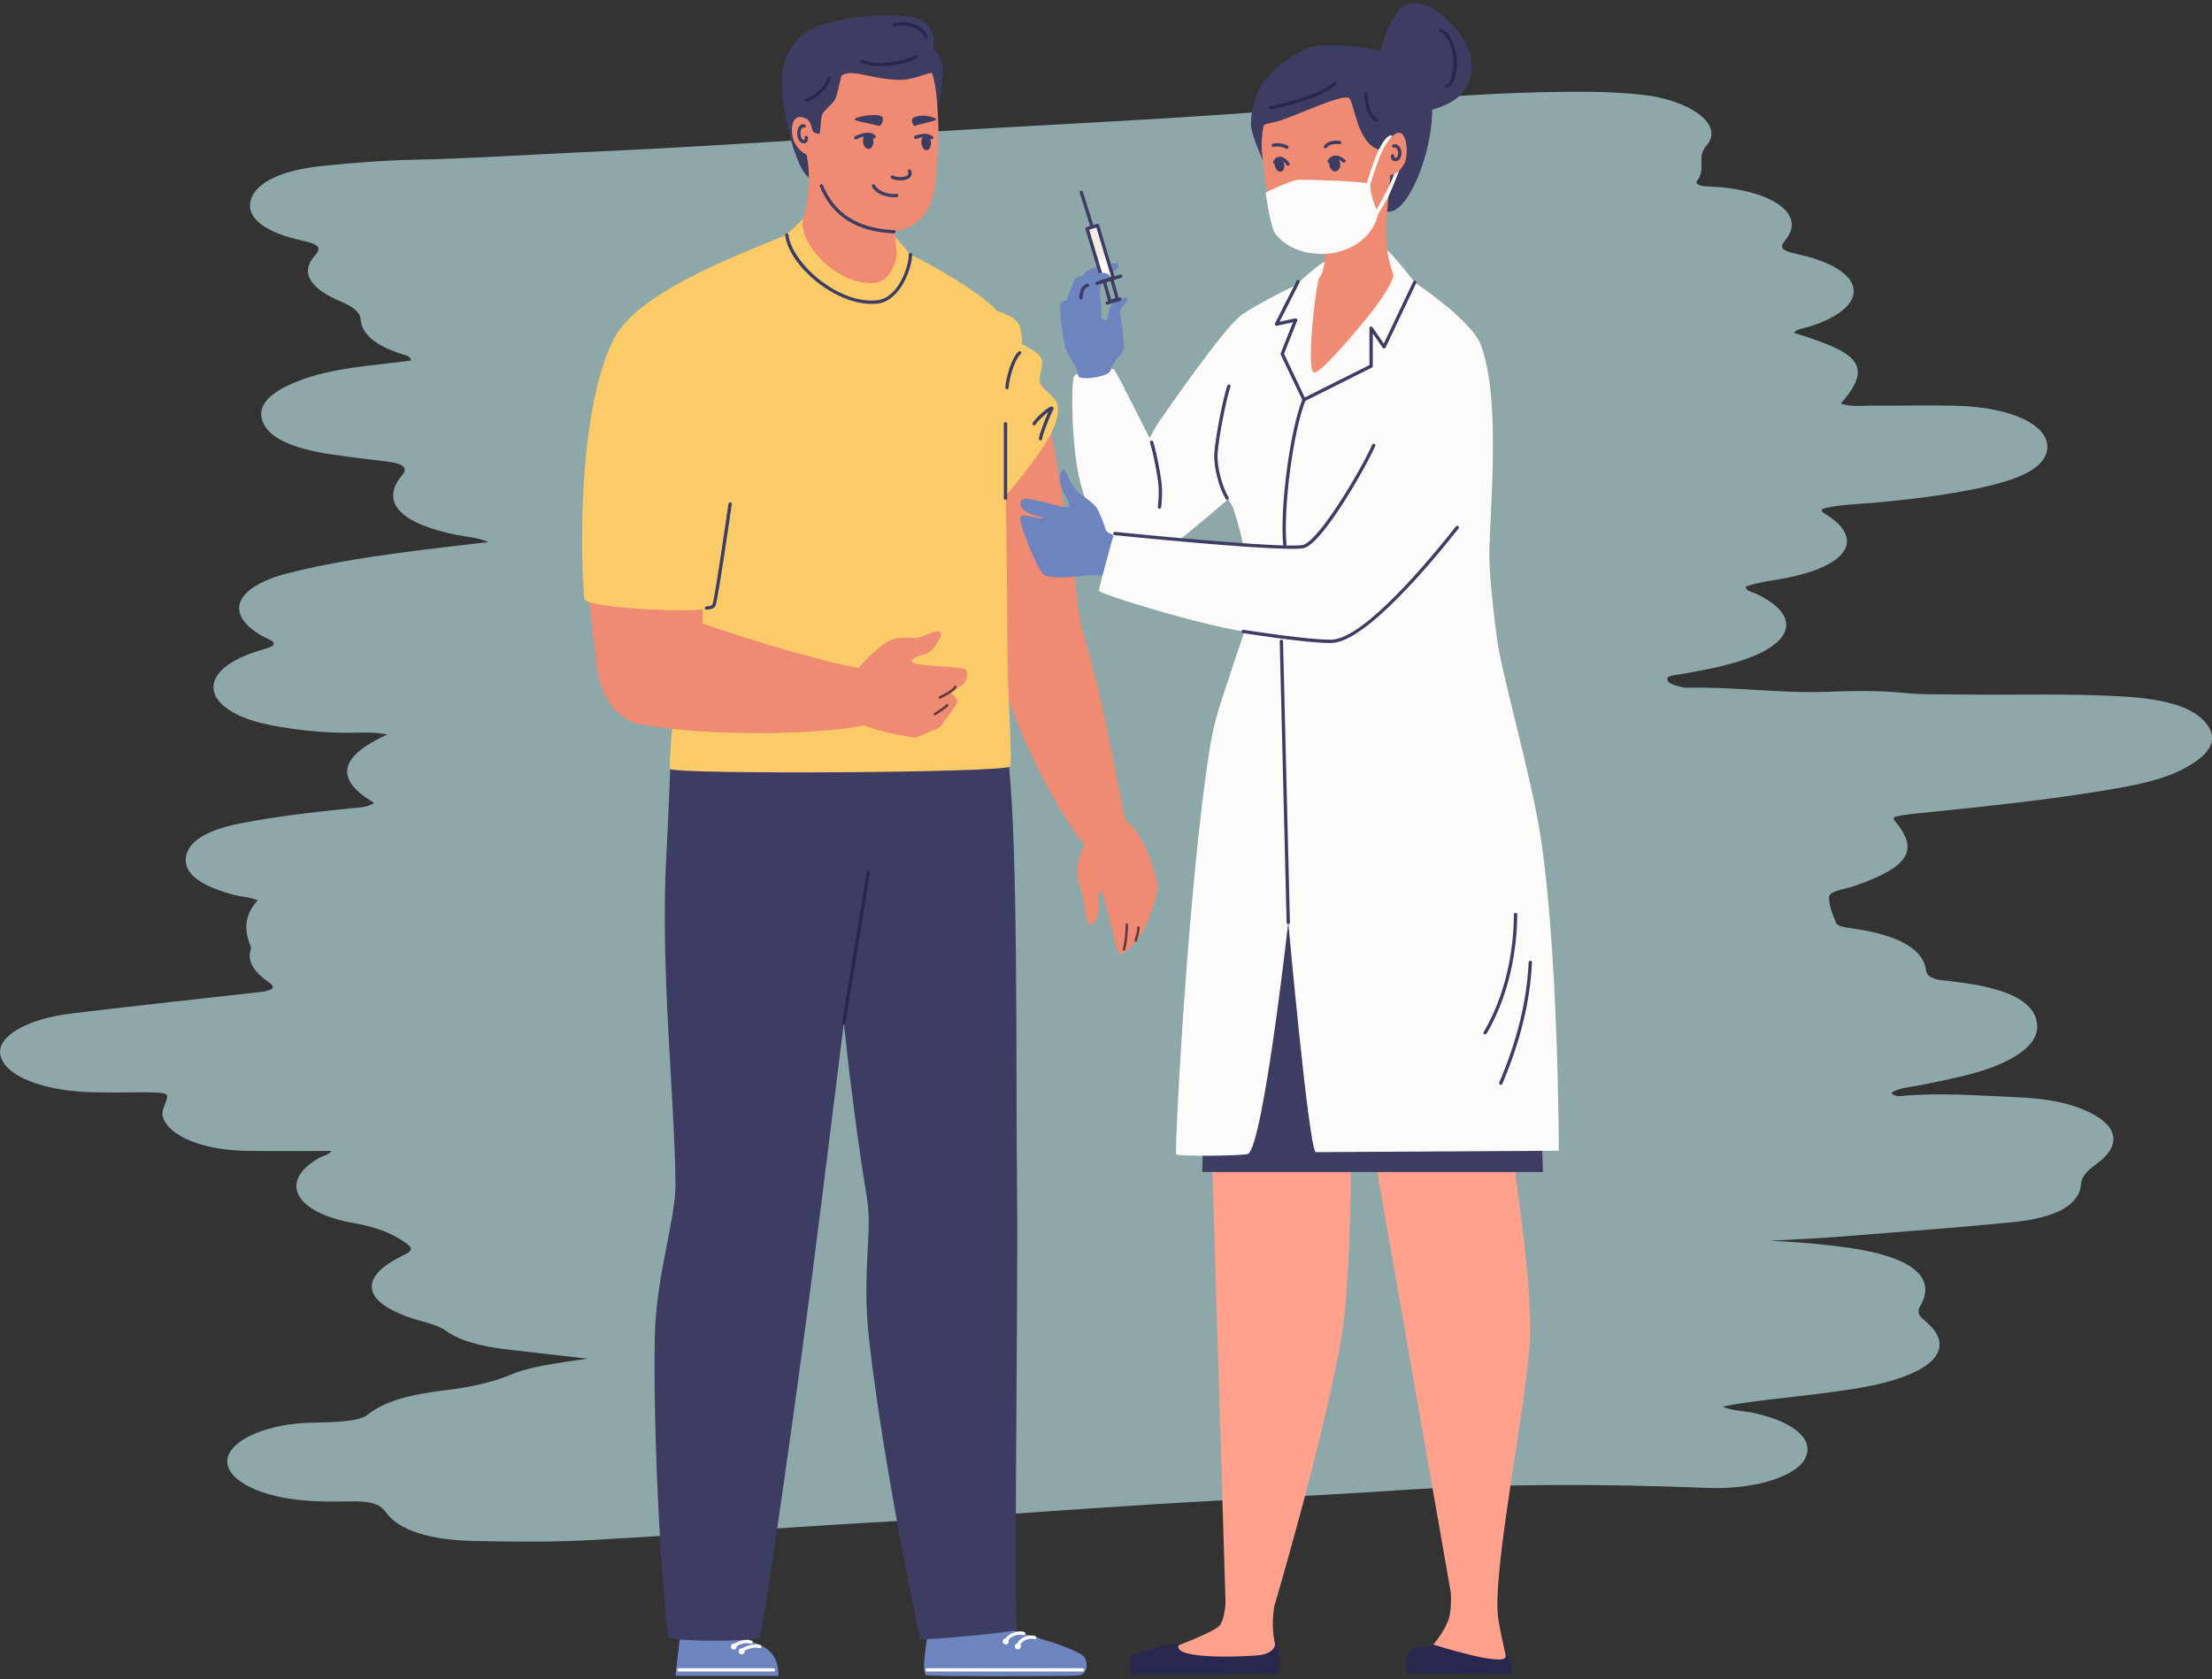 <svg width="241" height="183" viewBox="0 0 241 183" fill="none" xmlns="http://www.w3.org/2000/svg">
<rect x="0" y="0" width="241" height="183" fill="#333333" stroke="none"/>
<g clip-path="url(#clip0_64_1007)">
<path d="M231.675 75.926C225.387 75.515 219.071 75.775 212.771 75.672C211.077 75.646 209.333 75.701 207.7 75.532C204.798 75.23 201.916 75.28 199.013 75.388C193.901 75.577 188.916 74.819 183.812 74.95C183.697 74.954 183.569 74.936 183.458 74.916C182.513 74.739 181.627 74.472 181.652 73.977C181.668 73.59 182.641 73.558 183.305 73.441C185.803 72.999 188.277 72.525 190.392 71.753C195.616 69.849 196.02 66.956 191.427 64.749C190.953 64.521 190.12 64.402 190.227 63.899C191.724 63.391 193.666 63.213 195.377 62.824C201.454 61.442 202.984 58.683 199.083 56.138C198.811 55.962 198.374 55.82 198.514 55.465C200.316 54.95 202.555 54.95 204.637 54.748C209.053 54.32 213.386 53.795 217.352 52.78C220.473 51.982 222.691 50.846 223.021 49.125C223.528 46.464 219.364 44.371 213.114 44.217C210.087 44.144 207.045 44.227 204.014 44.2C202.86 44.189 201.594 44.384 200.559 43.965C204.629 39.413 201.569 38.239 195.455 36.263C195.736 35.835 196.671 35.755 197.331 35.535C204.031 33.317 203.384 29.352 195.921 27.717C194.07 27.312 193.802 27.014 194.536 26.132C196.7 23.533 193.497 20.986 187.576 20.413C186.987 20.357 186.368 20.355 185.775 20.304C185.049 20.241 184.661 19.97 184.896 19.693C185.927 18.462 184.806 17.124 185.894 15.903C187.989 13.557 184.022 10.899 179.017 10.341C177.117 10.129 175.216 10.023 173.262 10.006C163.729 9.928 154.362 10.73 145.135 11.557C128.912 13.011 112.469 13.605 96.159 14.683C85.242 15.406 74.312 16.1 63.333 16.591C57.301 16.86 51.302 17.285 45.237 17.404C41.84 17.473 38.48 17.736 35.165 18.078C30.667 18.542 27.892 19.884 27.327 21.775C26.771 23.639 28.684 25.29 32.906 26.214C34.782 26.625 35.062 26.999 34.303 27.856C32.592 29.799 33.912 31.485 37.107 32.85C38.443 33.421 39.23 33.969 39.296 34.837C39.42 36.434 40.991 37.723 43.918 38.63C44.31 38.751 44.763 38.853 44.78 39.293C43.279 39.471 41.667 39.659 40.059 39.855C37.577 40.154 35.206 40.56 33.137 41.288C29.929 42.416 28.004 43.865 28.552 45.751C29.125 47.729 31.982 48.893 35.961 49.496C38.031 49.811 40.162 50.044 42.265 50.31C43.947 50.523 44.472 51.001 43.84 51.743C41.354 54.669 43.526 57.052 49.801 58.3C50.832 58.505 52.057 58.556 53.215 59.074C50.552 59.386 48.325 59.631 46.115 59.91C41.077 60.547 36.089 61.266 31.492 62.434C25.608 63.928 24.359 66.806 28.432 69.231C28.655 69.364 28.902 69.487 29.166 69.603C30.044 69.997 30.131 70.352 28.981 70.678C28.362 70.854 27.76 71.046 27.195 71.258C21.077 73.55 22.269 77.614 29.521 79.026C32.213 79.552 35.041 79.859 38.014 79.857C39.28 79.857 40.616 79.722 42.207 80.039C36.889 82.434 36.423 84.95 40.768 87.487C40.034 88.007 39.127 87.987 38.315 88.071C34.167 88.498 30.028 88.966 26.124 89.74C22.652 90.426 20.467 91.647 20.248 93.454C20.022 95.344 22.128 96.619 25.522 97.529C26.346 97.751 27.393 97.772 28.078 98.117C26.789 99.487 26.506 101.087 27.229 102.916C27.294 103.079 27.393 103.253 27.336 103.412C26.866 104.759 27.711 105.951 29.306 107.059C30.201 107.681 29.591 107.971 28.247 108.115C27.183 108.229 26.124 108.348 25.064 108.468C19.296 109.122 13.512 109.749 7.768 110.443C2.912 111.029 -0.312 112.939 0.03 114.909C0.393 116.998 3.856 118.616 8.824 118.968C10.015 119.054 11.244 119.042 12.456 119.052C13.668 119.061 14.884 119.018 16.097 119.038C18.298 119.074 18.405 119.135 18.059 120.104C17.865 120.654 17.56 121.187 17.754 121.759C18.447 123.822 22.083 125.334 26.82 125.413C29.9 125.464 32.988 125.423 36.08 125.423C36.006 125.77 35.153 125.955 34.65 126.251C30.349 128.781 32.085 132.144 38.566 133.29C41.011 133.722 42.611 134.365 44.021 135.322C44.92 135.933 45.155 136.225 43.885 136.833C38.69 139.323 39.564 142.209 45.905 143.961C46.965 144.255 47.942 144.549 48.618 145.038C50.139 146.142 52.456 146.718 55.116 147.036C57.866 147.366 60.632 147.67 64.013 148.057C60.682 148.546 57.792 148.9 55.639 149.807C53.491 150.711 51.051 151.202 48.305 151.527C44.928 151.927 41.947 152.653 40.129 154.111C39.354 154.731 38.026 154.837 36.728 154.938C35.536 155.031 34.303 154.995 33.104 155.07C28.68 155.345 25.151 156.999 24.792 158.938C24.441 160.823 27.171 162.609 31.335 163.286C33.569 163.65 35.874 163.662 38.171 163.609C40.117 163.563 41.341 163.802 41.993 164.737C43.473 166.874 47.08 167.829 51.673 167.926C55.907 168.015 60.208 168.061 64.401 167.826C75.59 167.2 86.722 166.364 97.924 165.744C107.312 165.224 116.642 164.485 126.013 163.908C134.663 163.375 143.366 163.004 152 162.425C163.363 161.663 174.729 161.692 186.117 162.145C190.842 162.333 195.426 161.036 196.593 159.077C197.83 157.003 195.612 154.974 191.126 153.984C190.05 153.747 188.735 153.775 187.675 153.277C191.011 152.624 194.466 152.359 197.805 151.927C200.613 151.563 203.429 151.223 205.936 150.503C211.378 148.938 212.833 146.46 209.675 143.889C209.02 143.358 208.851 142.928 209.205 142.33C211.044 139.217 208.323 136.991 201.582 135.999C198.914 135.607 196.168 135.364 192.887 135.209C195.694 135.047 197.995 134.956 200.263 134.776C206.595 134.276 212.945 133.805 219.228 133.193C224.048 132.723 226.567 131.274 226.723 129.069C226.781 128.238 227.375 127.594 228.323 126.913C231.382 124.717 230.764 122.451 226.855 120.861C224.86 120.047 222.44 119.689 219.871 119.577C215.653 119.395 211.44 119.044 207.185 119.435C206.711 119.478 206.22 119.401 206.096 119.09C206.839 118.519 208.277 118.458 209.452 118.212C212.108 117.656 214.837 117.154 217.092 116.287C220.683 114.909 222.514 113.122 221.817 110.967C221.112 108.778 217.917 107.588 213.427 107.047C212.957 106.99 212.503 106.899 212.025 106.865C210.611 106.769 209.935 106.418 209.848 105.748C209.547 103.414 206.847 101.932 202.072 101.209C201.268 101.088 200.234 100.999 200.056 100.582C199.661 99.658 199.285 98.716 199.273 97.779C199.265 97.07 201.001 96.914 202.027 96.558C208.084 94.446 209.193 92.599 206.311 89.307C206.274 89.264 206.34 89.199 206.393 89.047C207.304 88.772 208.471 88.68 209.642 88.562C216.75 87.838 223.854 87.102 230.677 85.9C233.192 85.458 235.588 84.918 237.459 84C240.382 82.567 241.904 80.926 240.465 78.954C239.067 77.039 235.868 76.199 231.687 75.924L231.675 75.926Z" fill="#B5D9DC" fill-opacity="0.7"/>
</g>
<g clip-path="url(#clip1_64_1007)">
<path d="M105.687 64.974C105.672 64.974 105.659 64.977 105.646 64.978C105.626 64.978 105.638 64.977 105.687 64.974Z" fill="#EE8B72"/>
<path d="M120.841 40.388C121.119 40.615 125.253 47.731 125.253 47.731C126.16 47.731 127.957 41.403 139.94 34.256C142.057 32.993 149.724 33.132 150.927 35.327C152.13 37.522 145.132 43.55 142.955 44.71C136.745 48.017 128.224 61.655 123.219 61.649C119.378 61.645 117.275 49.833 117.275 45.889C117.275 43.337 117.723 41.217 118.337 40.353C119.023 39.386 119.851 39.705 120.841 40.388Z" fill="#EE8B72"/>
<path d="M138.805 178.497C139.279 178.63 139.398 180.471 139.471 181.191C139.521 181.679 139.324 182.393 138.835 182.415L123.467 182.443C123.151 182.457 122.702 180.869 123.496 180.353C123.496 180.353 128.064 178.721 128.422 179.284L138.804 178.497H138.805Z" fill="#28274F"/>
<path d="M147.214 124.142H131.989L133.525 174.664C133.525 174.664 133.443 176.434 132.899 177.116C132.344 177.809 128.422 179.285 128.422 179.285C127.729 180.909 135.863 180.532 137.24 180.371C138.187 180.26 139.069 179.733 138.887 178.96C138.628 177.86 138.61 176.487 138.829 175.058C138.829 175.058 144.462 156.071 146.205 145.359C147.256 138.898 147.214 124.142 147.214 124.142Z" fill="#FFA18C"/>
<path d="M164.014 180.246C164.347 180.374 164.534 180.697 164.641 181.395C164.707 181.826 164.611 182.423 164.198 182.423L153.58 182.399C153.079 182.399 153.082 180.386 153.734 179.876C154.478 179.293 155.776 179.764 156.165 179.222L164.015 180.247L164.014 180.246Z" fill="#28274F"/>
<path d="M164.533 124.142L149.544 124.831L158.055 173.48C158.055 173.48 158.229 175.39 157.783 176.594C157.313 177.863 156.164 179.219 156.164 179.219C156.164 179.219 164.206 181.786 164.051 180.461C163.992 179.96 163.216 177.024 163.154 175.535C162.891 169.265 166.563 151.702 166.721 145.357C166.884 138.812 164.533 124.14 164.533 124.14V124.142Z" fill="#FFA18C"/>
<path d="M168.106 127.718H130.982L131.734 99.353L167.104 98.238L168.106 127.718Z" fill="#3D3C63"/>
<path d="M167.797 90.868C166.729 84.225 163.768 74.057 163.143 69.891C162.851 67.949 162.313 63.259 162.267 60.898C162.183 56.714 163.72 43.084 161.206 37.312C160.116 34.808 154.134 30.767 154.134 30.767C154.134 30.767 151.491 27.403 151.156 27.314L144.281 28.537C143.888 28.604 141.133 31.118 140.894 31.241C138.487 32.308 136.472 33.64 134.889 35.008C134.525 35.322 134.029 37.653 133.844 43.247C133.776 45.326 131.81 46.272 131.657 48.731C131.453 52.01 134.078 54.484 134.354 55.336C135.655 59.34 135.868 61.629 136.068 64.707C136.239 67.344 135.525 68.988 134.425 72.234C134.414 72.267 134.406 72.299 134.4 72.332C134.103 73.22 133.844 74.012 133.619 74.698C132.781 77.245 132.247 78.831 131.834 81.384C129.486 95.945 127.976 124.738 128.141 125.782C128.183 126.048 135.676 125.962 135.995 125.735C137.663 124.551 140.36 100.527 140.36 100.527C140.36 100.527 142.555 124.77 143.336 125.554L169.839 125.398C169.839 125.398 169.787 103.245 167.798 90.866L167.797 90.868Z" fill="#FDFBFA"/>
<path d="M122.559 80.06C122.559 80.06 122.55 80.067 122.545 80.071C122.509 80.097 122.51 80.095 122.559 80.06Z" fill="#EE8B72"/>
<path d="M154.841 7.938C152.955 6.046 151.414 5.82 149.768 5.424C148.816 5.196 144.164 4.496 142.359 5.302C139.945 6.38 137.843 8.398 137.332 9.455C136.631 10.904 136.166 12.703 136.322 13.869C136.472 14.995 137.639 17.576 137.639 17.576C137.639 17.576 142.322 19.317 145.535 20.799L149.112 28.115C149.112 28.115 150.963 23.033 151.132 23.061C154.133 23.547 158.035 11.142 154.841 7.938Z" fill="#3D3C63"/>
<path d="M160.18 5.877C159.954 4.912 157.469 0.522 154.133 0.354C151.623 0.228 150.87 4.638 149.768 6.912C149.067 8.362 151.678 10.67 154.891 12.153C154.891 12.153 161.515 11.568 160.18 5.877Z" fill="#3D3C63"/>
<path d="M138.407 11.915C138.322 11.915 138.247 11.855 138.231 11.767C138.213 11.67 138.278 11.575 138.375 11.557C138.428 11.547 143.705 10.544 145.291 8.97C145.362 8.9 145.476 8.9 145.546 8.971C145.615 9.042 145.615 9.156 145.544 9.226C143.88 10.878 138.662 11.869 138.441 11.912C138.43 11.914 138.418 11.915 138.407 11.915Z" fill="#28274F"/>
<path d="M149.947 13.265C149.915 13.265 149.882 13.257 149.852 13.237C149.084 12.759 148.661 11.69 148.661 10.229C148.661 10.129 148.741 10.048 148.841 10.048C148.94 10.048 149.021 10.129 149.021 10.229C149.021 11.562 149.384 12.521 150.042 12.931C150.125 12.984 150.152 13.094 150.099 13.18C150.066 13.235 150.007 13.265 149.946 13.265H149.947Z" fill="#28274F"/>
<path d="M157.636 9.562C157.555 9.562 157.482 9.506 157.461 9.423C157.437 9.326 157.497 9.229 157.593 9.206C157.925 9.125 158.216 8.47 158.319 7.577C158.503 5.989 158.063 4.062 156.866 3.454C156.777 3.408 156.742 3.3 156.787 3.211C156.832 3.122 156.94 3.087 157.029 3.132C158.434 3.847 158.868 5.959 158.677 7.619C158.551 8.71 158.177 9.434 157.678 9.557C157.664 9.56 157.65 9.562 157.635 9.562H157.636Z" fill="#28274F"/>
<path d="M144.181 24.619C144.657 26.424 144.394 28.257 144.156 29.38C144.059 29.835 143.924 29.978 143.758 30.239C143.335 30.901 142.285 40.464 143.163 40.605C143.802 40.709 147.239 36.761 149.211 34.287C150.879 32.196 151.97 30.309 151.786 29.827C151.685 29.56 151.602 29.337 151.553 29.17C150.37 25.18 151.544 21.774 151.544 17.163C148.967 16.067 144.181 24.621 144.181 24.621V24.619Z" fill="#EE8B72"/>
<path d="M137.465 15.355C137.397 16.679 137.558 16.726 137.763 18.866C138.139 22.798 139.159 26.753 143.455 27.156C150.502 27.814 151.311 19.09 151.311 19.09C151.311 19.09 151.744 17.551 151.265 15.328C150.737 15.891 150.443 16.371 150.2 16.294C147.721 15.508 147.56 10.85 146.919 10.648C146.023 10.366 142.204 12.154 140.077 12.928C138.472 13.513 137.874 13.422 137.727 13.651C137.591 13.859 137.512 14.481 137.467 15.357L137.465 15.355Z" fill="#EE8B72"/>
<path d="M144.82 17.947C144.867 18.383 145.173 18.71 145.504 18.678C145.835 18.644 146.063 18.264 146.017 17.827C145.969 17.39 145.663 17.063 145.332 17.096C145.002 17.128 144.773 17.509 144.82 17.946V17.947Z" fill="#3D3C63"/>
<path d="M141.761 21.795C141.319 21.795 140.906 21.678 140.737 21.339C140.702 21.27 140.73 21.186 140.799 21.151C140.867 21.117 140.951 21.144 140.986 21.214C141.2 21.642 142.207 21.56 142.805 21.315C142.877 21.286 142.957 21.32 142.987 21.392C143.016 21.463 142.982 21.545 142.91 21.575C142.622 21.692 142.179 21.797 141.762 21.797L141.761 21.795Z" fill="#830B22"/>
<path d="M144.897 22.838C143.444 23.156 141.718 23.285 141.263 23.272C141.366 23.711 141.819 24.258 142.332 24.258C143.372 24.258 144.385 23.391 144.897 22.839V22.838Z" fill="white"/>
<path d="M144.817 17.752C144.786 17.752 144.754 17.744 144.725 17.727C144.64 17.677 144.612 17.565 144.663 17.479C144.839 17.184 145.069 17.011 145.348 16.962C145.704 16.901 146.119 17.057 146.546 17.414C146.623 17.478 146.633 17.592 146.569 17.668C146.506 17.745 146.392 17.755 146.316 17.691C145.976 17.407 145.655 17.275 145.408 17.317C145.234 17.347 145.092 17.46 144.971 17.663C144.937 17.72 144.877 17.751 144.816 17.751L144.817 17.752Z" fill="#3D3C63"/>
<path d="M138.901 18.094C138.99 18.489 139.288 18.763 139.568 18.705C139.849 18.648 140.003 18.28 139.915 17.884C139.826 17.489 139.528 17.215 139.247 17.273C138.967 17.33 138.812 17.698 138.901 18.094Z" fill="#3D3C63"/>
<path d="M140.323 18.073C140.264 18.073 140.204 18.043 140.17 17.988C139.964 17.651 139.637 17.422 139.395 17.441C139.25 17.453 139.136 17.559 139.054 17.757C139.016 17.85 138.912 17.893 138.82 17.856C138.727 17.817 138.684 17.713 138.721 17.62C138.901 17.183 139.202 17.095 139.366 17.081C139.809 17.046 140.242 17.417 140.476 17.799C140.527 17.884 140.501 17.995 140.417 18.047C140.388 18.065 140.355 18.073 140.323 18.073Z" fill="#3D3C63"/>
<path d="M144.401 16.161C144.365 16.161 144.329 16.15 144.298 16.128C144.217 16.07 144.198 15.959 144.255 15.877C144.619 15.358 145.414 15.271 145.983 15.357C146.081 15.371 146.15 15.462 146.134 15.561C146.12 15.659 146.027 15.727 145.93 15.712C145.425 15.638 144.802 15.723 144.549 16.084C144.514 16.134 144.458 16.161 144.401 16.161Z" fill="#3D3C63"/>
<path d="M140.21 16.229C140.168 16.229 140.126 16.215 140.092 16.185C139.956 16.066 139.243 15.872 138.784 16.009C138.689 16.038 138.588 15.984 138.559 15.888C138.531 15.793 138.585 15.692 138.681 15.663C139.229 15.498 140.083 15.698 140.328 15.912C140.404 15.977 140.411 16.091 140.346 16.167C140.31 16.208 140.261 16.229 140.211 16.229H140.21Z" fill="#3D3C63"/>
<path d="M149.769 23.136C149.769 23.136 151.161 20.988 151.983 18.771C152.136 18.359 152.709 17.887 152.709 17.887C152.709 17.887 151.713 20.571 151.186 21.554C150.66 22.537 149.769 23.95 149.769 23.95V23.137V23.136Z" fill="#FDFBFA"/>
<path d="M151.265 15.328C153.25 12.705 153.592 16.781 153.001 17.827C152.094 19.433 151.307 19.017 151.307 19.017L151.265 15.328Z" fill="#EE8B72"/>
<path d="M152.005 17.565C151.996 17.565 151.988 17.565 151.979 17.565C151.843 17.56 151.717 17.489 151.633 17.37C151.542 17.241 151.516 17.078 151.561 16.934C151.591 16.839 151.692 16.786 151.786 16.816C151.881 16.846 151.934 16.947 151.904 17.042C151.892 17.079 151.901 17.126 151.927 17.162C151.937 17.178 151.96 17.203 151.993 17.204C152.082 17.206 152.156 17.174 152.214 17.102C152.326 16.965 152.366 16.705 152.313 16.484C152.267 16.298 152.166 16.143 152.055 16.09C151.993 16.06 151.948 16.073 151.922 16.085C151.832 16.127 151.725 16.087 151.683 15.997C151.641 15.907 151.681 15.8 151.771 15.758C151.911 15.693 152.067 15.695 152.212 15.764C152.423 15.866 152.592 16.103 152.662 16.399C152.743 16.732 152.674 17.105 152.493 17.329C152.368 17.483 152.2 17.565 152.006 17.565H152.005Z" fill="#3D3C63"/>
<path d="M144.453 27.455C144.377 27.455 144.316 27.395 144.314 27.319C144.311 27.242 144.371 27.177 144.449 27.175C145.227 27.151 147.78 26.609 149.272 24.496C149.317 24.433 149.404 24.417 149.467 24.462C149.529 24.506 149.544 24.594 149.5 24.657C147.935 26.873 145.33 27.427 144.459 27.454C144.458 27.454 144.456 27.454 144.454 27.454L144.453 27.455Z" fill="#830B22"/>
<path d="M141.03 31.178C141.03 31.178 137.427 32.864 135.359 34.256C133.389 35.582 126.688 45.407 126.53 45.602C126.063 46.175 125.253 47.731 125.253 47.731C125.253 47.794 121.676 40.556 121.372 40.252C121.122 40.001 117.18 40.442 116.995 41.053C116.677 42.089 116.741 49.153 117.754 52.777C119.059 57.443 120.591 61.651 123.261 62.292C124.545 62.601 135.274 53.129 135.274 53.129L139.872 38.01L141.032 31.179L141.03 31.178Z" fill="#FDFBFA"/>
<path d="M157.58 33.353C158.275 33.85 160.639 36.276 161.205 37.313C162.748 40.144 160.76 53.93 159.781 56.916C158.802 59.901 153.671 56.899 152.79 57.188C152.097 57.415 140.337 68.056 138.691 68.922C136.689 69.974 119.766 64.796 119.722 64.372C119.706 64.221 121.33 58.055 121.33 58.055C121.649 57.736 135.526 59.938 136.583 59.199C139.385 57.243 143.098 50.783 143.382 50.51C146.782 47.224 153.291 39.354 153.291 39.354C153.291 39.354 157.588 35.009 157.581 33.355L157.58 33.353Z" fill="#FDFBFA"/>
<path d="M140.737 59.807C136.057 59.807 122.129 58.387 121.453 58.317C121.355 58.308 121.283 58.219 121.293 58.12C121.302 58.022 121.391 57.948 121.489 57.959C128.027 58.629 140.732 59.784 142.019 59.363C143.774 58.789 148.231 51.326 149.503 48.457C149.544 48.366 149.65 48.325 149.741 48.366C149.832 48.407 149.873 48.512 149.832 48.604C148.758 51.025 144.19 59.033 142.13 59.707C141.915 59.778 141.426 59.808 140.735 59.808L140.737 59.807Z" fill="#3D3C63"/>
<path d="M144.841 70.071C142.294 70.071 135.717 69.037 135.427 68.991C135.329 68.976 135.262 68.883 135.277 68.785C135.293 68.686 135.385 68.619 135.483 68.634C135.556 68.646 142.86 69.794 145.116 69.704C148.645 69.565 155.737 61.033 158.623 57.371C158.684 57.293 158.798 57.28 158.875 57.341C158.953 57.403 158.967 57.517 158.905 57.595C155.99 61.296 148.811 69.919 145.132 70.065C145.043 70.068 144.946 70.07 144.842 70.07L144.841 70.071Z" fill="#3D3C63"/>
<path d="M163.513 118.221C163.489 118.221 163.465 118.216 163.442 118.206C163.351 118.168 163.308 118.061 163.347 117.969C165.306 113.36 166.353 109.073 166.551 104.865C166.555 104.765 166.639 104.691 166.739 104.693C166.838 104.698 166.915 104.782 166.91 104.882C166.711 109.134 165.654 113.462 163.679 118.111C163.651 118.18 163.584 118.221 163.514 118.221H163.513Z" fill="#3D3C63"/>
<path d="M161.809 112.724C161.778 112.724 161.747 112.715 161.718 112.699C161.633 112.648 161.604 112.537 161.656 112.451C164.623 107.437 164.942 101.826 164.941 99.647C164.941 99.547 165.022 99.467 165.121 99.467C165.221 99.467 165.301 99.547 165.301 99.647C165.301 101.856 164.976 107.544 161.965 112.635C161.931 112.691 161.871 112.723 161.81 112.723L161.809 112.724Z" fill="#3D3C63"/>
<path d="M133.703 54.468C133.643 54.468 133.584 54.438 133.549 54.383C132.867 53.282 132.205 51.009 132.304 49.38C132.404 47.751 133.222 43.492 133.716 42.03C133.748 41.935 133.85 41.884 133.943 41.917C134.037 41.949 134.088 42.051 134.056 42.145C133.568 43.589 132.762 47.793 132.662 49.402C132.567 50.962 133.202 53.139 133.854 54.192C133.906 54.276 133.88 54.388 133.796 54.441C133.766 54.459 133.734 54.468 133.701 54.468H133.703Z" fill="#3D3C63"/>
<path d="M126.328 55.442C126.32 55.442 126.311 55.442 126.303 55.441C126.204 55.426 126.136 55.336 126.149 55.238C126.152 55.222 126.361 53.698 126.159 52.361C125.756 49.69 125.303 48.259 125.299 48.245C125.269 48.151 125.32 48.05 125.415 48.018C125.509 47.987 125.61 48.04 125.641 48.135C125.66 48.194 126.107 49.605 126.515 52.307C126.725 53.698 126.515 55.224 126.505 55.288C126.492 55.378 126.415 55.443 126.328 55.443V55.442Z" fill="#3D3C63"/>
<path d="M142.076 43.735C142.057 43.735 142.037 43.732 142.018 43.726C141.972 43.71 141.935 43.676 141.913 43.633L139.538 38.644C139.517 38.598 139.516 38.546 139.534 38.499L140.873 35.116L139.112 35.503C139.043 35.517 138.974 35.492 138.931 35.437C138.889 35.381 138.882 35.307 138.913 35.244L141.276 30.593C141.321 30.505 141.429 30.47 141.518 30.514C141.607 30.56 141.641 30.668 141.597 30.757L139.406 35.069L141.127 34.69C141.192 34.676 141.26 34.699 141.302 34.749C141.345 34.799 141.357 34.87 141.332 34.932L139.897 38.558L142.159 43.311L149.205 39.782V35.764C149.205 35.684 149.257 35.614 149.331 35.592C149.406 35.569 149.488 35.596 149.532 35.661L150.766 37.444L153.971 30.69C154.014 30.599 154.121 30.562 154.21 30.604C154.3 30.648 154.339 30.755 154.295 30.845L150.958 37.879C150.931 37.937 150.874 37.976 150.811 37.981C150.747 37.986 150.685 37.957 150.649 37.904L149.566 36.339V39.894C149.566 39.962 149.527 40.025 149.466 40.055L142.158 43.716C142.133 43.728 142.105 43.735 142.078 43.735H142.076Z" fill="#3D3C63"/>
<path d="M139.983 59.55C139.891 59.55 139.813 59.481 139.804 59.387C139.433 55.322 140.555 46.852 141.91 43.486C141.947 43.394 142.051 43.349 142.143 43.387C142.236 43.424 142.28 43.529 142.243 43.621C140.903 46.948 139.795 55.329 140.163 59.353C140.172 59.453 140.099 59.541 140 59.549C139.994 59.549 139.989 59.549 139.983 59.549V59.55Z" fill="#3D3C63"/>
<path d="M140.358 100.71C140.261 100.71 140.181 100.631 140.178 100.534L139.428 69.891C139.426 69.791 139.504 69.708 139.603 69.705C139.699 69.702 139.785 69.781 139.788 69.881L140.538 100.524C140.54 100.624 140.462 100.707 140.363 100.71C140.362 100.71 140.36 100.71 140.358 100.71Z" fill="#3D3C63"/>
<path d="M117.064 62.299C117.189 63.57 117.393 66.604 117.878 68.422C118.714 71.554 118.289 71.98 117.356 72.48C113.245 74.682 109.398 68.177 106.752 64.24C103.4 58.961 100.063 50.535 97.955 44.648C95.884 38.777 99.127 35.105 102.944 34.387C106.148 33.784 112.426 39.548 113.63 43.556C115.149 48.613 116.728 60.88 117.064 62.3V62.299Z" fill="#EE8B72"/>
<path d="M107.254 57.353C106.47 58.802 103.031 47.625 103.031 47.625L108.053 33.304L108.583 33.865C108.583 33.865 110.725 34.439 111.069 35.489C111.375 36.422 111.366 37.529 111.366 37.529C111.366 37.529 113.064 38.248 113.462 39.098C113.789 39.798 113.033 41.127 113.352 41.828C113.675 42.538 114.95 43.219 115.162 43.93C116.195 47.414 109.178 53.793 107.252 57.352L107.254 57.353Z" fill="#FCCB69"/>
<path d="M81.638 178.825C81.214 174.987 80.574 169.064 80.574 169.064H75.839C74.683 172.019 73.594 182.628 73.594 182.628H84.819C84.819 180.165 83.48 179.372 81.64 178.825H81.638Z" fill="#6E84BE"/>
<path d="M80.095 179.447C80.034 179.447 79.975 179.415 79.942 179.36C79.89 179.275 79.918 179.164 80.003 179.112C80.045 179.087 81.034 178.495 81.884 178.782C81.979 178.813 82.029 178.916 81.997 179.01C81.966 179.104 81.862 179.156 81.769 179.123C81.075 178.889 80.197 179.415 80.188 179.42C80.16 179.438 80.127 179.447 80.095 179.447Z" fill="#FDFBFA"/>
<path d="M80.98 179.946C80.919 179.946 80.858 179.915 80.825 179.857C80.774 179.772 80.803 179.662 80.888 179.611C80.933 179.585 81.983 178.974 82.832 179.261C82.926 179.292 82.977 179.396 82.944 179.49C82.913 179.583 82.81 179.635 82.717 179.603C82.024 179.368 81.08 179.916 81.07 179.922C81.041 179.939 81.01 179.948 80.979 179.948L80.98 179.946Z" fill="#FDFBFA"/>
<path d="M84.266 182.152H73.963C73.864 182.152 73.784 182.072 73.784 181.972C73.784 181.872 73.864 181.792 73.963 181.792H84.266C84.366 181.792 84.446 181.872 84.446 181.972C84.446 182.072 84.366 182.152 84.266 182.152Z" fill="#FDFBFA"/>
<path d="M80.277 179.432C80.277 179.617 80.127 179.766 79.944 179.766C79.761 179.766 79.611 179.616 79.611 179.432C79.611 179.248 79.761 179.098 79.944 179.098C80.127 179.098 80.277 179.248 80.277 179.432Z" fill="#FDFBFA"/>
<path d="M80.808 180.286C80.992 180.286 81.141 180.136 81.141 179.951C81.141 179.767 80.992 179.617 80.808 179.617C80.624 179.617 80.475 179.767 80.475 179.951C80.475 180.136 80.624 180.286 80.808 180.286Z" fill="#FDFBFA"/>
<path d="M101.181 177.111C101.058 178.377 100.886 179.108 100.771 180.13C100.656 181.155 100.597 182.472 100.947 182.562C101.432 182.686 113.575 182.685 117.174 182.605C117.883 182.59 118.01 182.413 118.187 182.198C118.545 181.763 118.403 180.671 117.944 180.376C115.834 179.016 109.888 177.682 109.042 177.234C108.918 177.167 106.073 176.584 105.654 174.82C105.133 172.625 101.426 174.579 101.182 177.111H101.181Z" fill="#6E84BE"/>
<path d="M109.738 178.796C109.71 178.796 109.681 178.79 109.655 178.776C109.566 178.73 109.533 178.621 109.578 178.533C109.782 178.139 110.746 177.586 111.583 177.836C111.678 177.865 111.733 177.964 111.704 178.061C111.675 178.156 111.576 178.21 111.48 178.182C110.822 177.986 110.03 178.443 109.897 178.699C109.865 178.76 109.802 178.796 109.738 178.796Z" fill="#FDFBFA"/>
<path d="M111.01 179.39C110.911 179.39 110.831 179.309 110.831 179.21C110.831 179.007 110.986 178.777 111.257 178.582C111.611 178.327 112.227 178.099 112.798 178.293C112.893 178.324 112.943 178.427 112.911 178.521C112.88 178.615 112.777 178.666 112.683 178.634C112.24 178.484 111.751 178.67 111.466 178.876C111.263 179.022 111.189 179.156 111.189 179.211C111.189 179.311 111.109 179.391 111.009 179.391L111.01 179.39Z" fill="#FDFBFA"/>
<path d="M109.91 178.876C109.91 179.061 109.761 179.21 109.577 179.21C109.394 179.21 109.244 179.06 109.244 178.876C109.244 178.692 109.394 178.542 109.577 178.542C109.761 178.542 109.91 178.692 109.91 178.876Z" fill="#FDFBFA"/>
<path d="M110.895 179.744C111.079 179.744 111.228 179.594 111.228 179.409C111.228 179.225 111.079 179.075 110.895 179.075C110.711 179.075 110.562 179.225 110.562 179.409C110.562 179.594 110.711 179.744 110.895 179.744Z" fill="#FDFBFA"/>
<path d="M117.942 182.152H100.992C100.893 182.152 100.812 182.072 100.812 181.972C100.812 181.872 100.893 181.792 100.992 181.792H117.942C118.042 181.792 118.122 181.872 118.122 181.972C118.122 182.072 118.042 182.152 117.942 182.152Z" fill="#FDFBFA"/>
<path d="M109.867 82.894C110.956 92.486 110.665 116.618 110.805 129.35C110.942 141.776 110.445 173.691 110.805 177.602C110.548 177.861 100.579 178.798 100.284 178.616C100.156 178.536 96.156 159.114 94.695 146.044C93.867 138.638 95.073 134.295 94.47 130.659C92.93 121.374 91.943 111.463 91.943 111.463C91.943 111.463 91.157 117.687 89.523 130.844C86.952 151.562 83.06 178.264 82.771 178.426C81.828 178.952 73.423 178.884 72.842 178.426C72.564 178.207 71.119 160.204 71.338 145.877C71.442 139.071 73.626 132.898 73.596 129.051C73.522 119.623 71.894 105.443 72.611 92.948C72.795 89.73 73.023 83.797 73.023 83.797L109.87 82.893L109.867 82.894Z" fill="#3D3C63"/>
<path d="M91.942 111.643C91.932 111.643 91.923 111.643 91.913 111.641C91.815 111.625 91.749 111.533 91.764 111.434L94.434 95.022C94.45 94.923 94.542 94.857 94.64 94.872C94.739 94.888 94.805 94.981 94.789 95.079L92.119 111.492C92.105 111.581 92.028 111.643 91.942 111.643Z" fill="#28274F"/>
<path d="M118.837 90.557C117.775 92.542 117.345 94.097 117.356 95.023C117.366 95.948 117.777 96.887 117.98 97.738C118.181 98.589 118.29 100.459 118.689 100.762C119.088 101.064 119.565 99.981 119.706 99.23C119.847 98.478 119.485 97.813 119.843 97.16C120.202 96.508 121.471 103.253 121.889 103.856C122.307 104.459 124.055 102.332 124.475 101.597C125.153 100.405 126.254 97.202 126.118 96.433C125.756 94.406 124.326 90.502 122.749 89.521C121.666 88.848 118.838 90.558 118.838 90.558L118.837 90.557Z" fill="#EE8B72"/>
<path d="M122.454 103.598C122.442 103.598 122.429 103.597 122.417 103.593C122.345 103.573 122.305 103.498 122.325 103.426C122.329 103.415 122.633 102.32 122.633 100.762C122.633 100.688 122.693 100.628 122.767 100.628C122.842 100.628 122.901 100.688 122.901 100.762C122.901 102.36 122.596 103.455 122.583 103.501C122.566 103.559 122.512 103.599 122.453 103.599L122.454 103.598Z" fill="#643841"/>
<path d="M123.739 102.624C123.725 102.624 123.709 102.622 123.693 102.617C123.624 102.592 123.587 102.515 123.612 102.445C123.614 102.437 123.904 101.611 123.904 101.076C123.904 101.002 123.964 100.941 124.038 100.941C124.113 100.941 124.173 101.002 124.173 101.076C124.173 101.658 123.877 102.499 123.865 102.535C123.846 102.591 123.793 102.625 123.738 102.625L123.739 102.624Z" fill="#643841"/>
<path d="M118.266 69.886C117.419 65.855 110.22 59.6 108.752 62.692C108.105 64.055 108.161 64.98 108.085 66.694C107.846 73.429 112.625 83.657 116.222 89.343C116.488 89.758 116.717 90.11 116.928 90.424C117.071 90.639 117.062 90.623 117.139 90.74C117.207 90.835 117.203 90.83 117.385 91.085C117.488 91.228 117.544 91.305 117.544 91.305C118.458 92.579 120.23 92.869 121.5 91.951C122.562 91.185 122.854 90.116 122.499 88.645C122.049 87.443 120.404 76.868 118.265 69.887L118.266 69.886Z" fill="#EE8B72"/>
<path d="M97.557 25.876C97.675 25.936 99.195 27.742 99.195 27.742C102.968 29.551 107.576 32.543 108.584 33.865C109.358 34.88 109.696 56.049 109.752 69.891C109.779 76.527 110.365 83.252 110.023 83.534C109.184 84.228 73.494 84.412 73.021 83.797C72.4 82.99 77.937 38.141 78.72 36.839C80.842 33.308 87.527 23.823 87.527 23.823L97.557 25.874V25.876Z" fill="#FCCB69"/>
<path d="M102.685 7.393C102.807 8.664 102.428 10.923 102.133 11.665C102.069 11.827 100.037 17.574 98.876 17.916C97.816 18.227 96.753 18.531 95.686 18.82C94.736 19.077 90.093 19.737 88.492 19.512C86.608 19.247 84.634 10.028 85.295 7.383C85.651 5.955 86.558 3.902 88.846 2.952C90.332 2.335 95.419 1.118 99.479 1.903C102.295 2.449 101.707 5.445 101.707 5.445C101.707 5.445 102.524 5.698 102.687 7.392L102.685 7.393Z" fill="#3D3C63"/>
<path d="M97.854 22.709C97.256 25.021 97.72 27.604 97.72 27.604C97.72 27.604 97.401 30.674 95.235 30.841C91.614 31.121 87.447 27.218 87.419 24.276C87.417 24.034 88.751 20.29 87.776 16.399C88.951 15.889 90.032 19.915 91.998 21.012C94.247 22.267 97.854 22.708 97.854 22.708V22.709Z" fill="#EE8B72"/>
<path d="M102.049 10.685C102.149 12.002 102.348 13.649 102.172 16.404C102.04 18.472 102.046 20.702 101.294 22.405C100.336 24.576 98.089 25.302 96.94 25.255C92.355 25.07 87.848 16.796 87.848 16.796C87.848 16.796 87.277 6.561 90.323 5.929C93.369 5.297 98.353 4.253 100.345 5.805C101.469 6.68 101.933 9.143 102.049 10.685Z" fill="#EE8B72"/>
<path d="M98.105 19.657C97.731 19.657 97.358 19.578 97.134 19.453C97.048 19.405 97.017 19.294 97.064 19.208C97.112 19.121 97.223 19.09 97.309 19.138C97.694 19.353 98.565 19.369 98.869 19.1C98.943 19.035 99.015 18.93 98.925 18.704C98.888 18.612 98.933 18.507 99.025 18.47C99.117 18.433 99.222 18.477 99.259 18.57C99.386 18.887 99.332 19.172 99.106 19.37C98.876 19.573 98.489 19.657 98.105 19.657Z" fill="#3D3C63"/>
<path d="M97.399 21.501C96.372 21.501 95.321 21.004 95.001 20.329C94.958 20.239 94.996 20.132 95.086 20.089C95.176 20.046 95.283 20.084 95.326 20.174C95.581 20.714 96.611 21.237 97.678 21.125C97.776 21.114 97.865 21.186 97.876 21.286C97.887 21.385 97.815 21.474 97.715 21.484C97.611 21.495 97.504 21.501 97.399 21.501Z" fill="#3D3C63"/>
<path d="M97.4 25.437C97.4 25.437 97.395 25.437 97.392 25.437C93.316 25.255 90.679 23.582 89.327 20.322C89.289 20.231 89.332 20.125 89.424 20.087C89.515 20.048 89.621 20.091 89.659 20.184C90.951 23.302 93.485 24.902 97.407 25.076C97.507 25.081 97.583 25.165 97.579 25.265C97.574 25.362 97.495 25.437 97.399 25.437H97.4Z" fill="#3D3C63"/>
<path d="M94.023 15.429C94.054 15.893 94.333 16.251 94.647 16.23C94.961 16.21 95.191 15.817 95.16 15.353C95.129 14.889 94.85 14.531 94.536 14.551C94.222 14.572 93.992 14.965 94.023 15.429Z" fill="#3D3C63"/>
<path d="M93.238 15.198C93.174 15.198 93.113 15.164 93.08 15.104C93.032 15.016 93.064 14.907 93.15 14.859C93.825 14.489 95.001 14.218 95.383 14.817C95.437 14.901 95.412 15.011 95.329 15.066C95.245 15.12 95.134 15.096 95.081 15.011C94.889 14.712 94.019 14.793 93.323 15.175C93.296 15.191 93.266 15.198 93.237 15.198H93.238Z" fill="#3D3C63"/>
<path d="M100.387 15.588C100.421 16.039 100.682 16.388 100.971 16.366C101.259 16.345 101.465 15.96 101.431 15.508C101.398 15.056 101.136 14.708 100.848 14.729C100.56 14.751 100.354 15.136 100.387 15.588Z" fill="#3D3C63"/>
<path d="M101.498 15.186C101.46 15.186 101.423 15.174 101.39 15.15C100.904 14.781 100.213 14.983 99.843 15.136C99.751 15.174 99.647 15.13 99.609 15.038C99.57 14.945 99.615 14.841 99.706 14.803C100.465 14.488 101.141 14.508 101.607 14.863C101.686 14.923 101.702 15.036 101.642 15.115C101.607 15.162 101.553 15.187 101.498 15.187V15.186Z" fill="#3D3C63"/>
<path d="M96.102 12.726C95.604 12.288 93.186 12.698 93.109 13.001C93.061 13.189 94.916 13.483 95.799 13.717C96.011 13.774 96.375 12.966 96.102 12.725V12.726Z" fill="#3D3C63"/>
<path d="M99.491 12.844C100.26 12.355 101.88 12.713 101.992 13.007C102.061 13.188 100.578 13.394 99.7 13.713C99.493 13.788 99.184 13.04 99.491 12.845V12.844Z" fill="#3D3C63"/>
<path d="M88.139 13.105C86.006 11.748 86.009 14.699 86.653 15.7C87.644 17.238 88.382 16.772 88.382 16.772L88.138 13.106L88.139 13.105Z" fill="#EE8B72"/>
<path d="M102.274 8.529C102.014 8.299 101.847 8.127 101.571 7.982C101.223 7.798 99.697 8.703 98.037 8.697C95.089 8.689 92.853 7.457 91.737 8.204C91.572 8.315 91.273 10.361 90.929 10.919C90.617 11.425 89.741 12.059 89.594 12.456C89.357 13.103 89.406 14.518 89.282 14.576C89.192 14.618 88.71 14.453 88.617 14.37C88.463 14.234 88.383 13.217 87.877 12.954C86.666 12.323 86.614 10.168 86.763 9.027C86.799 8.751 86.907 6.693 87.168 6.576L92.419 4.204L100.008 3.696C100.008 3.696 102.26 8.501 102.274 8.529Z" fill="#3D3C63"/>
<path d="M87.594 15.623C87.432 15.623 87.284 15.557 87.16 15.43C86.899 15.159 86.821 14.692 86.861 14.349C86.901 13.991 87.054 13.707 87.267 13.59C87.402 13.515 87.553 13.511 87.692 13.58C87.782 13.623 87.819 13.731 87.775 13.82C87.732 13.911 87.624 13.948 87.535 13.903C87.501 13.886 87.473 13.886 87.44 13.905C87.351 13.954 87.248 14.122 87.218 14.389C87.184 14.685 87.271 15.024 87.418 15.178C87.478 15.239 87.541 15.266 87.613 15.26C87.628 15.259 87.643 15.239 87.648 15.23C87.682 15.178 87.689 15.096 87.666 15.032C87.632 14.938 87.68 14.835 87.774 14.801C87.867 14.768 87.97 14.816 88.004 14.909C88.065 15.08 88.045 15.277 87.95 15.425C87.876 15.54 87.767 15.609 87.642 15.62C87.625 15.621 87.609 15.622 87.592 15.622L87.594 15.623Z" fill="#3D3C63"/>
<path d="M95.893 7.215C95.122 7.215 94.394 7.102 93.851 6.81C93.763 6.763 93.731 6.654 93.778 6.566C93.825 6.478 93.933 6.446 94.021 6.493C95.536 7.309 98.778 6.572 99.685 6.055C99.772 6.006 99.882 6.036 99.931 6.122C99.98 6.209 99.95 6.32 99.864 6.369C99.203 6.745 97.464 7.215 95.894 7.215H95.893Z" fill="#28274F"/>
<path d="M100.909 4.216C100.837 4.216 100.77 4.173 100.741 4.102C100.334 3.069 98.916 2.55 97.446 2.893C97.349 2.916 97.253 2.855 97.23 2.758C97.207 2.661 97.267 2.565 97.364 2.542C99.035 2.152 100.595 2.753 101.075 3.969C101.112 4.061 101.067 4.166 100.975 4.203C100.953 4.211 100.93 4.216 100.909 4.216Z" fill="#28274F"/>
<path d="M87.861 11.099C87.783 11.099 87.712 11.049 87.688 10.97C87.659 10.875 87.713 10.774 87.808 10.746C88.856 10.429 89.945 9.378 90.137 8.494C90.159 8.397 90.255 8.335 90.352 8.357C90.449 8.379 90.51 8.475 90.488 8.572C90.245 9.688 88.959 10.776 87.911 11.092C87.894 11.097 87.876 11.099 87.859 11.099H87.861Z" fill="#28274F"/>
<path d="M117.285 53.447C116.492 52.543 116.235 51.403 115.933 51.169C115.631 50.934 115.312 52.153 115.532 52.794C115.925 53.945 116.392 54.365 116.524 55.129C116.656 55.894 111.493 53.633 111.211 54.618C110.789 56.087 114.063 56.364 113.63 56.484C113.197 56.605 111.507 55.925 111.182 56.295C110.857 56.666 112.954 61.983 113.714 62.628C114.474 63.272 119.158 62.628 119.158 62.628L120.08 62.75L121.329 58.308C121.329 58.308 120.603 58.064 120.512 57.813C120.421 57.562 120.089 56.502 119.634 55.592C119.178 54.682 117.806 54.04 117.286 53.448L117.285 53.447Z" fill="#6E84BE"/>
<path d="M75.694 67.649C73.387 65.122 69.476 64.95 66.958 67.264C64.439 69.578 64.268 73.501 66.575 76.027C67.591 77.14 68.132 78.216 69.689 78.93C75.823 80.071 87.402 80.294 94.006 79.084C94.489 78.992 94.901 78.912 95.269 78.834C95.522 78.781 95.504 78.784 95.641 78.756C95.754 78.728 95.747 78.729 96.053 78.655C96.224 78.613 96.315 78.591 96.315 78.591C97.836 78.218 98.768 76.681 98.398 75.154C98.088 73.879 96.966 73.016 95.717 72.985C93.405 73.345 80.519 69.413 75.697 67.648L75.694 67.649Z" fill="#EE8B72"/>
<path d="M76.555 78.608C76.555 78.608 71.32 79.187 69.805 78.951C67.587 78.608 65.618 76.273 65.193 73.558C64.679 70.275 63.66 60.353 63.66 60.353H76.555V78.606V78.608Z" fill="#EE8B72"/>
<path d="M93.36 72.96C95.064 71.013 96.428 69.973 97.257 69.678C98.087 69.382 98.955 69.565 99.732 69.523C100.508 69.482 102.148 68.503 102.446 68.884C102.743 69.265 101.849 70.687 101.185 71.109C100.521 71.531 99.901 71.317 99.341 71.968C98.781 72.619 104.538 72.607 105.106 72.911C105.674 73.215 105.19 74.438 104.992 74.535C104.795 74.632 103.608 75.496 103.608 75.496C103.608 75.496 104.339 76.125 104.299 76.464C104.258 76.805 102.52 79.178 102.342 79.288C102.163 79.397 99.747 80.385 99.747 80.385C99.747 80.385 93.686 79.611 92.7 78.033C92.023 76.949 93.36 72.96 93.36 72.96Z" fill="#EE8B72"/>
<path d="M102.392 76.145C102.342 76.145 102.294 76.116 102.271 76.068C102.239 76 102.268 75.92 102.335 75.887C102.963 75.588 103.882 75.057 103.956 74.812C103.978 74.741 104.053 74.7 104.124 74.723C104.194 74.744 104.235 74.82 104.212 74.891C104.076 75.337 102.719 76.002 102.448 76.131C102.429 76.14 102.41 76.145 102.391 76.145H102.392Z" fill="#643841"/>
<path d="M101.85 77.962C101.806 77.962 101.762 77.939 101.736 77.898C101.697 77.835 101.716 77.752 101.778 77.712C101.789 77.705 102.839 77.044 103.1 76.758C103.15 76.702 103.236 76.699 103.291 76.749C103.346 76.8 103.349 76.885 103.299 76.94C103.014 77.253 101.967 77.913 101.922 77.94C101.899 77.955 101.875 77.961 101.85 77.961V77.962Z" fill="#643841"/>
<path d="M89.894 64.644L87.218 24.498L87.527 23.823C87.527 23.823 86.015 25.444 85.184 25.793C79.908 28.01 69.292 31.931 66.789 37.089C62.819 45.272 63.294 61.348 63.66 65.249C63.765 66.358 77.848 66.974 78.021 66.063C83.006 64.894 89.892 64.645 89.892 64.645L89.894 64.644Z" fill="#FCCB69"/>
<path d="M113.367 47.994C113.367 47.994 113.36 47.994 113.355 47.994C113.256 47.988 113.18 47.903 113.188 47.803C113.219 47.304 113.869 45.692 114.229 44.885C113.774 45.226 113.059 45.859 112.834 46.263C112.785 46.35 112.676 46.381 112.59 46.332C112.503 46.282 112.472 46.173 112.521 46.087C112.757 45.665 113.355 45.133 113.602 44.924C114.459 44.196 114.598 44.273 114.681 44.318C114.699 44.329 114.858 44.425 114.741 44.644C114.475 45.139 113.578 47.326 113.547 47.825C113.541 47.92 113.462 47.994 113.367 47.994Z" fill="#3D3C63"/>
<path d="M109.71 42.417C109.71 42.417 109.705 42.417 109.703 42.417C109.603 42.413 109.527 42.329 109.53 42.229C109.562 41.404 110.137 39.069 110.966 38.316C111.039 38.248 111.153 38.254 111.22 38.328C111.287 38.401 111.281 38.515 111.208 38.582C110.461 39.261 109.92 41.485 109.89 42.243C109.886 42.34 109.806 42.416 109.71 42.416V42.417Z" fill="#3D3C63"/>
<path d="M109.551 54.468C109.451 54.468 109.371 54.388 109.371 54.288V46.174C109.371 46.074 109.451 45.994 109.551 45.994C109.65 45.994 109.731 46.074 109.731 46.174V54.288C109.731 54.388 109.65 54.468 109.551 54.468Z" fill="#3D3C63"/>
<path d="M77.028 66.431C76.993 66.431 76.968 66.431 76.957 66.43C76.857 66.424 76.782 66.34 76.788 66.24C76.794 66.14 76.878 66.066 76.977 66.07C77.115 66.076 77.532 66.053 77.632 65.853C77.803 65.473 78.765 59.091 79.37 54.894C79.385 54.795 79.476 54.727 79.574 54.741C79.672 54.756 79.741 54.847 79.726 54.946C79.57 56.027 78.197 65.523 77.954 66.014C77.765 66.395 77.23 66.432 77.029 66.432L77.028 66.431Z" fill="#3D3C63"/>
<path d="M94.973 33.118C90.81 33.118 85.93 28.873 85.547 25.634C85.535 25.535 85.606 25.445 85.704 25.433C85.804 25.422 85.892 25.492 85.904 25.591C86.079 27.076 87.406 28.997 89.284 30.482C91.346 32.113 93.63 32.93 95.551 32.726C97.836 32.482 99.015 29.121 99.015 27.741C99.015 27.641 99.095 27.561 99.195 27.561C99.294 27.561 99.374 27.641 99.374 27.741C99.374 29.218 98.086 32.819 95.589 33.085C95.386 33.107 95.18 33.118 94.973 33.118Z" fill="#3D3C63"/>
<path d="M120.951 40.471C120.534 41.12 117.305 41.548 117.447 40.858C117.587 40.172 116.246 38.701 116.045 37.752C115.568 35.511 115.525 33.976 115.496 33.643C115.42 32.763 116.067 32.87 116.187 32.684C116.327 32.466 116.808 30.905 117.15 30.376C117.321 30.11 117.855 30.13 118.006 29.974C118.094 29.884 118.055 29.834 118.385 29.56C118.86 29.167 121.782 28.513 121.821 28.691C122.021 29.642 121.312 29.323 120.698 29.858C120.303 30.2 120.124 30.611 119.922 31.317C119.676 32.183 120.053 33.149 119.98 34.124C119.883 35.423 120.916 34.369 120.883 35.511C120.839 37.081 121.435 39.716 120.949 40.469L120.951 40.471Z" fill="#6E84BE"/>
<path d="M121.256 30.181L120.079 30.605L118.405 24.993L119.544 24.652L121.256 30.181Z" fill="#FDFBFA"/>
<path d="M119.502 24.687L118.467 24.998L119.488 28.419L120.524 28.108L119.502 24.687Z" fill="#F3ECE5"/>
<path d="M120.162 30.855C120.084 30.855 120.013 30.805 119.989 30.727L118.265 24.967C118.252 24.921 118.257 24.872 118.279 24.83C118.302 24.788 118.341 24.756 118.386 24.742L119.524 24.399C119.619 24.37 119.72 24.425 119.749 24.521L121.473 30.281C121.486 30.327 121.481 30.376 121.459 30.418C121.436 30.46 121.397 30.491 121.352 30.506L120.214 30.848C120.197 30.853 120.179 30.855 120.162 30.855ZM118.662 25.035L120.283 30.45L121.077 30.212L119.456 24.797L118.662 25.035Z" fill="#3D3C63"/>
<path d="M118.965 24.832C118.888 24.832 118.818 24.783 118.794 24.706L117.64 21.016C117.61 20.921 117.663 20.82 117.757 20.79C117.852 20.76 117.953 20.812 117.982 20.907L119.136 24.598C119.166 24.693 119.114 24.794 119.019 24.824C119.001 24.83 118.983 24.832 118.965 24.832Z" fill="#3D3C63"/>
<path d="M120.928 33.034C120.898 33.034 120.868 33.026 120.842 33.011C120.8 32.988 120.769 32.948 120.755 32.901L120.108 30.602C120.082 30.507 120.136 30.408 120.23 30.38L121.048 30.137C121.093 30.123 121.144 30.128 121.186 30.151C121.227 30.174 121.259 30.214 121.272 30.261L121.919 32.56C121.945 32.655 121.891 32.754 121.797 32.782L120.979 33.025C120.963 33.03 120.946 33.032 120.928 33.032V33.034ZM120.502 30.676L121.053 32.629L121.525 32.488L120.975 30.536L120.502 30.676Z" fill="#3D3C63"/>
<path d="M121.112 39.969C121.837 38.715 122.132 38.636 122.369 38.2C122.607 37.764 122.138 34.702 122.011 34.107C121.884 33.512 123.151 32.758 122.804 32.494C122.458 32.23 121.239 32.96 121.013 33.379C120.785 33.797 120.594 35.346 120.129 36.2C119.664 37.053 117.932 37.119 118.082 37.826C118.232 38.532 121.112 39.971 121.112 39.971V39.969Z" fill="#6E84BE"/>
<path d="M117.76 32.618C117.76 32.618 117.75 32.618 117.744 32.618C117.645 32.608 117.572 32.52 117.582 32.422C117.596 32.264 117.684 31.47 117.952 31.226C118.201 31 118.458 30.884 118.469 30.88C118.56 30.839 118.665 30.88 118.706 30.971C118.747 31.062 118.706 31.168 118.615 31.209C118.612 31.209 118.398 31.308 118.194 31.494C118.088 31.591 117.977 32.07 117.94 32.457C117.932 32.55 117.853 32.62 117.762 32.62L117.76 32.618Z" fill="#3D3C63"/>
<path d="M118.708 29.893C118.708 29.893 119.366 29.767 119.965 29.733C120.466 29.705 120.865 29.871 120.925 30.092C120.974 30.273 120.279 30.423 119.719 30.54C119.104 30.668 118.542 31.043 118.542 31.043L118.708 29.893Z" fill="#6E84BE"/>
<path d="M119.498 31.055C119.42 31.055 119.35 31.005 119.326 30.927C119.297 30.832 119.351 30.731 119.447 30.702L122.064 29.916C122.158 29.887 122.259 29.941 122.288 30.037C122.317 30.132 122.263 30.233 122.167 30.262L119.55 31.048C119.533 31.053 119.515 31.055 119.498 31.055Z" fill="#3D3C63"/>
<path d="M120.628 33.206C120.55 33.206 120.479 33.155 120.455 33.077C120.427 32.982 120.481 32.881 120.577 32.852L121.969 32.434C122.064 32.405 122.164 32.459 122.193 32.555C122.222 32.65 122.168 32.751 122.072 32.78L120.68 33.199C120.663 33.203 120.645 33.206 120.628 33.206Z" fill="#3D3C63"/>
<path d="M137.933 20.974C137.992 20.915 140.769 19.586 141.541 19.586C142.453 19.586 149.299 19.728 149.299 20.106C149.299 21.659 150.186 23.171 150.138 23.369C149.395 26.45 146.321 27.669 144.118 27.669C141.916 27.669 140.095 26.971 138.888 25.389C138.486 24.861 137.843 21.064 137.933 20.975V20.974Z" fill="#FDFBFA"/>
<path d="M148.84 20.136C149.215 19.153 150.251 15.145 151.491 14.754C151.718 14.682 151.624 14.897 151.558 14.976C151.202 15.396 150.906 15.816 150.509 16.637C150.112 17.458 149.196 20.407 149.196 20.407L148.841 20.136H148.84Z" fill="#FDFBFA"/>
</g>
<defs>
<clipPath id="clip0_64_1007">
<rect width="241" height="158" fill="white" transform="translate(0 10)"/>
</clipPath>
<clipPath id="clip1_64_1007">
<rect width="106.412" height="182.309" fill="white" transform="translate(63.424 0.352)"/>
</clipPath>
</defs>
</svg>
